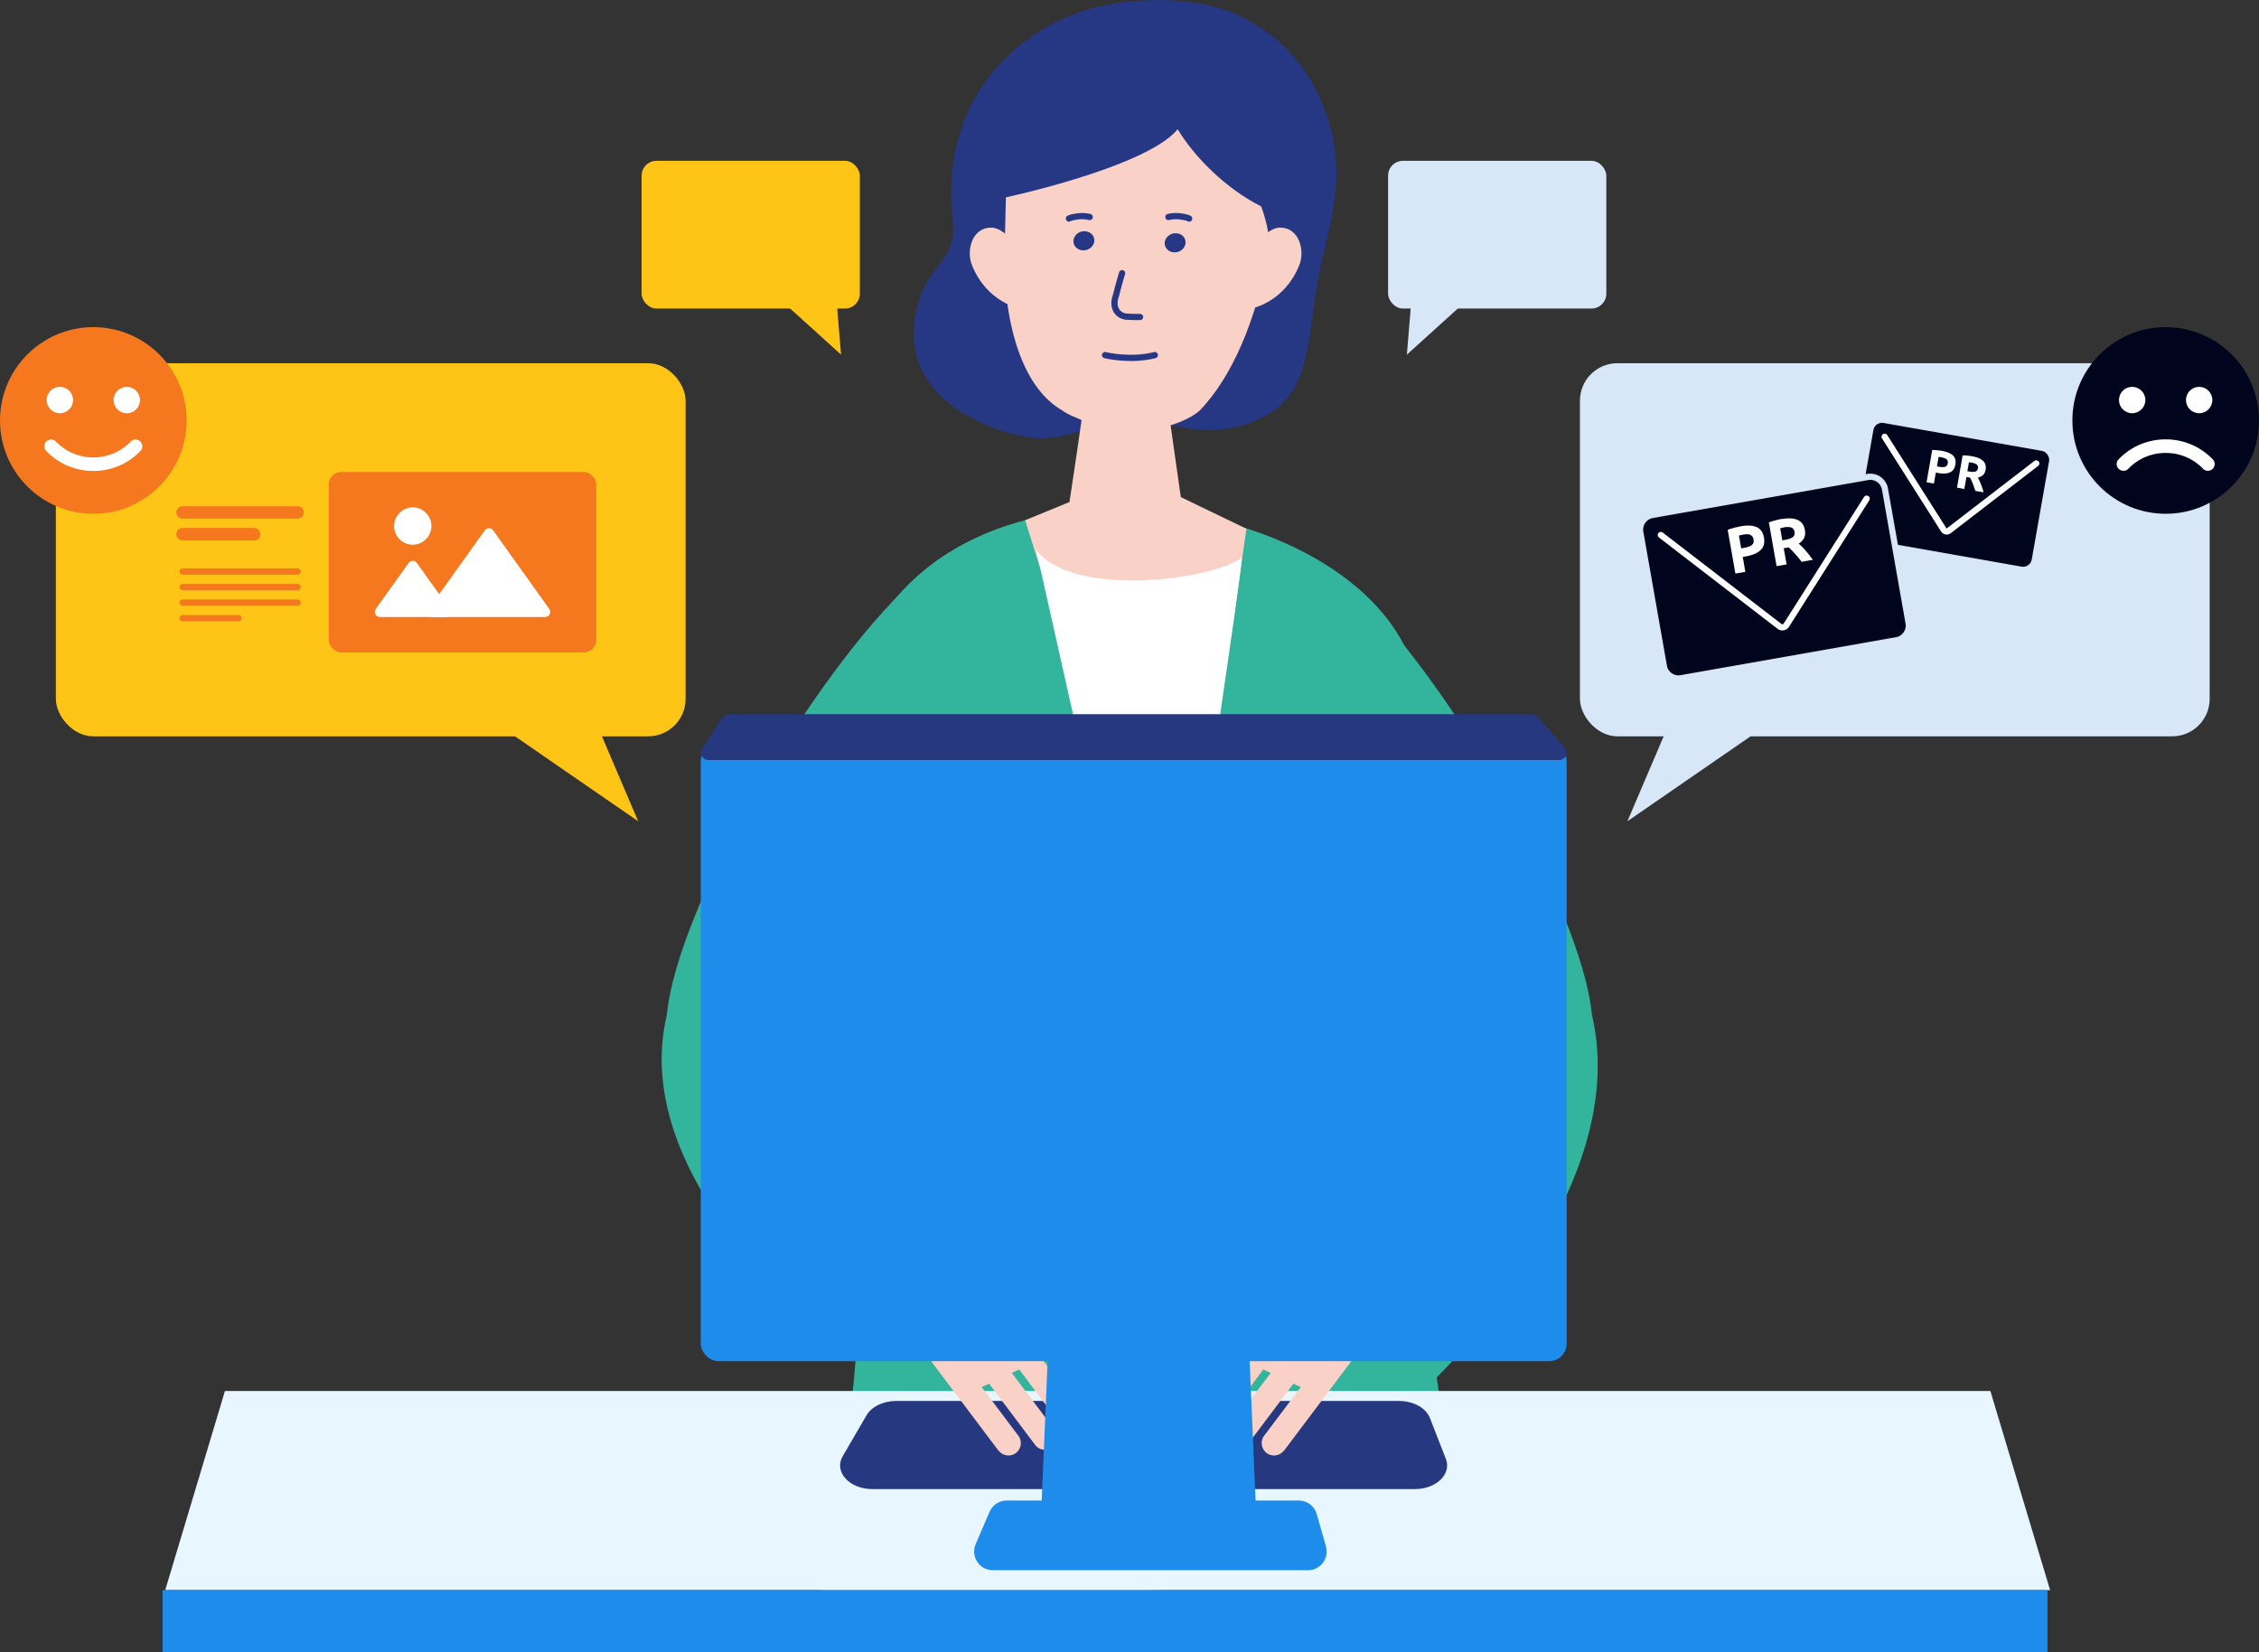 <svg xmlns="http://www.w3.org/2000/svg" viewBox="0 0 363.14 265.58"><rect x="0" y="0" width="363.14" height="265.58" fill="#333333" stroke="none"/><g style="isolation:isolate"><g id="_レイヤー_2" data-name="レイヤー 2"><g id="contents"><path d="M225.78 103.81c-14.29-28.01-83.14-34.43-89.75 10.85-1.43 20.33-5.14 42.06 3.3 63.4-.18 34.92-3.97 67.14-7.4 78.28 34.82 1.2 80.46-2.4 108.68-3.6-29.19-60.93 15.56-86.12-14.82-148.92z" fill="#33b59d"/><path d="M201.81 203.77c5.71 2.82 23.96 22.52 23.96 22.52 2.67-2.06 37.15-33.61 30.13-63.21-1.69-17.46-23.46-54.81-39.44-69.53-7.13-7.66-21.97 12-12.08 30.29 9.24 11.79 21.18 28.5 19.93 40.79-1.88 18.96-4.92 24.6-22.5 39.15zm-35.52-4c-5.71 2.82-23.96 22.52-23.96 22.52-2.67-2.06-42.15-29.61-35.13-59.21 1.69-17.46 23.46-54.81 39.44-69.53 7.13-7.66 21.97 12 12.08 30.29-9.24 11.79-21.18 28.5-19.93 40.79 1.88 18.96 9.92 20.6 27.5 35.15z" fill="#33b59d"/><path d="M209.44 59.05c.72-2.66 1.4-6.7 1.7-9.47 1.04-9.66 5.35-18.23 3-28-1.95-8.12-6.32-14.48-13.75-18.5-6.8-3.68-16.7-3.68-24.03-1.96-11.21 2.63-25.23 13.46-23.28 33.52 1.05 7.94-3.95 6.94-5.77 15.24-.7 3.17-.52 6.65.85 9.6.52 1.13 1.26 2.14 2.06 3.09 3.41 4.04 9.99 6.97 15.25 7.72 5.19.73 8.82-1.61 13.66-2.7 4.55-1.02 9 1.16 13.65 1.48 5.9.4 12.44-1.68 15.37-6.81.58-1.01.99-2.08 1.29-3.2z" fill="#263883"/><path d="M203.66 41.97c1.24-3.31-.92-8.79-.92-8.79-5.77-2.91-10.79-8.03-13.42-12.4-5.11 6.13-27.62 10.94-27.62 10.94l-.25 10.44s-.34 18.26 9.33 23.82c.84.65 2 1.05 3.08 1.53-.54 3.99-1.94 13.18-1.94 13.18l-7.13 2.93 3.45 10.95 14.28 6.1 15.91-1.98 1.93-13.7-10.54-5.09c-.04-.17-1.06-7.52-1.64-11.54 1.69-.54 3.3-1.24 4.59-2.29 5.47-5.58 9.07-14.89 10.88-24.08z" fill="#fad1c6"/><path d="M199.6 89.67c-.2 5.06-12.96 88.23-12.96 88.23l-20.08-89.55c5.57 7.64 27.77 5.08 33.04 1.31z" fill="#fff"/><ellipse cx="174.24" cy="38.69" rx="1.69" ry="1.53" transform="rotate(-14.59 174.283 38.706)" fill="#263883"/><ellipse cx="188.91" cy="39.02" rx="1.69" ry="1.53" transform="rotate(-14.59 188.93 39.033)" fill="#263883"/><path d="M180.38 43.91s-.55 1.78-.96 3.48c-.89 2.43.67 3.41 1.52 3.49 1.13.1 2.33.07 2.33.07" style="mix-blend-mode:multiply" fill="none" stroke="#263883" stroke-linecap="round" stroke-miterlimit="10"/><path fill="#e8f7ff" d="M329.56 255.58h-303l9.6-32h283.8l9.6 32z"/><path d="M171.83 35.13s.26-.2 1.4-.35c1.14-.15 1.94.1 1.94.1m15.99.25s-.26-.2-1.4-.35c-1.14-.15-1.94.1-1.94.1" fill="none" stroke="#263883" stroke-linecap="round" stroke-miterlimit="10"/><path fill="#1e8ceb" d="M26.14 255.58h303v10h-303z"/><path d="M177.64 57.08s4 1 8 0" fill="none" stroke="#263883" stroke-linecap="round" stroke-miterlimit="10"/><path d="M210.26 252.38H159.6c-2.15 0-3.61-2.2-2.76-4.18l2.23-5.2c.47-1.1 1.56-1.82 2.76-1.82h46.95c1.34 0 2.52.89 2.89 2.18l1.48 5.2c.55 1.92-.89 3.83-2.89 3.83z" fill="#1e8ceb"/><path d="M227.47 239.34h-87.25c-3.71 0-6.21-2.79-4.75-5.29l3.83-6.57c.81-1.4 2.68-2.3 4.75-2.3h80.85c2.31 0 4.34 1.12 4.97 2.75l2.56 6.57c.94 2.42-1.54 4.84-4.97 4.84z" fill="#263880"/><path d="M206.42 233.16l10.93-14.53c5.21-6.92 4.29-12.13 6.24-14.73l1.01-1.35-10.8-8.12-1.56 2.07c-2.1 2.79-11.24 7.31-18.01 7.48-4.01.1-5.19 3.02-2.1 4.25 2.91 1.16 8 .14 7.03 1.81-.19.24-8.46 11.25-8.46 11.25a1.979 1.979 0 003.16 2.38l4.81-6.39c.29.3.6.58.96.85l-6.89 9.15a1.979 1.979 0 003.16 2.38l7.18-9.54c.39.19.78.37 1.18.56l-6.91 9.18c-.66.87-.48 2.12.39 2.77.87.66 2.12.48 2.78-.39l7.4-9.84c.42.2.81.38 1.19.54l-5.89 7.82c-.66.87-.48 2.12.39 2.78.87.66 2.12.48 2.78-.39zm-45.92 0l-10.93-14.53c-5.21-6.92-4.29-12.13-6.24-14.73l-1.01-1.35 10.8-8.12 1.56 2.07c2.1 2.79 11.24 7.31 18.01 7.48 4.01.1 5.19 3.02 2.1 4.25-2.91 1.16-8 .14-7.03 1.81.19.24 8.46 11.25 8.46 11.25a1.979 1.979 0 01-3.16 2.38l-4.81-6.39c-.29.3-.6.58-.96.85l6.89 9.15a1.979 1.979 0 01-3.16 2.38l-7.18-9.54c-.39.19-.78.37-1.18.56l6.91 9.18c.66.87.48 2.12-.39 2.77-.87.66-2.12.48-2.78-.39l-7.4-9.84c-.42.2-.81.38-1.19.54l5.89 7.82c.66.87.48 2.12-.39 2.78-.87.66-2.12.48-2.78-.39z" fill="#fad1c6"/><path d="M200.49 250.78H168.8c-.96 0-1.72-.8-1.68-1.75l3.06-71.83c.04-.9.78-1.61 1.68-1.61h25.57c.9 0 1.64.71 1.68 1.61l3.06 71.83c.04.96-.72 1.75-1.68 1.75z" fill="#1e8ceb"/><rect x="112.65" y="119.59" width="139.19" height="99.19" rx="2.8" ry="2.8" fill="#1e8ceb"/><path d="M250.62 122.16H113.87c-.96 0-1.54-1.05-1.02-1.84l3.3-4.99c.22-.34.61-.54 1.02-.54h129.05c.35 0 .69.15.92.41l4.41 4.99c.68.77.12 1.97-.92 1.97z" fill="#263880"/><g fill="#ffc516"><rect x="8.98" y="58.38" width="101.23" height="59.97" rx="6.02" ry="6.02"/><path d="M95.81 116.12l6.78 15.88-23.44-16.16 16.66.28z"/></g><g fill="#ffc516"><rect x="103.14" y="25.85" width="35.08" height="23.74" rx="2.38" ry="2.38"/><path d="M134.51 48.71l.69 8.29-9.28-8.4 8.59.11z"/></g><g fill="#d8e7f7"><rect x="223.14" y="25.85" width="35.08" height="23.74" rx="2.38" ry="2.38"/><path d="M226.84 48.71l-.68 8.29 9.28-8.4-8.6.11z"/></g><g fill="#d8e7f7"><rect x="253.98" y="58.38" width="101.23" height="59.97" rx="6.02" ry="6.02"/><path d="M268.39 116.12L261.61 132l23.44-16.16-16.66.28z"/></g><circle cx="15" cy="67.58" r="15" fill="#f5781e"/><g fill="#fff"><circle cx="9.62" cy="64.3" r="2.12"/><circle cx="20.38" cy="64.3" r="2.12"/></g><path d="M15 75.7c-2.89 0-5.59-1.15-7.6-3.24a1.09 1.09 0 011.57-1.51c1.59 1.66 3.73 2.57 6.03 2.57s4.44-.91 6.03-2.57a1.09 1.09 0 011.57 1.51c-2 2.09-4.7 3.24-7.6 3.24z" fill="#fff"/><circle cx="348.14" cy="67.58" r="15" fill="#00051e"/><g fill="#fff"><circle cx="342.75" cy="64.3" r="2.12"/><circle cx="353.52" cy="64.3" r="2.12"/></g><path d="M348.14 70.62c2.89 0 5.59 1.15 7.6 3.24a1.09 1.09 0 01-1.57 1.51c-1.59-1.66-3.73-2.57-6.03-2.57s-4.44.91-6.03 2.57a1.09 1.09 0 01-1.57-1.51c2-2.09 4.7-3.24 7.6-3.24z" fill="#fff"/><rect x="52.85" y="75.86" width="43" height="29" rx="2" ry="2" fill="#f5781e"/><g fill="#fff"><circle cx="66.35" cy="84.55" r="3"/><path d="M60.41 97.87l5.27-7.38a.823.823 0 011.34 0l5.27 7.38c.39.54 0 1.3-.67 1.3H61.08a.822.822 0 01-.67-1.3z"/><path d="M68.91 97.87l9.02-12.63a.823.823 0 011.34 0l9.02 12.63c.39.54 0 1.3-.67 1.3H69.59a.822.822 0 01-.67-1.3z"/></g><g fill="none" stroke="#f5781e" stroke-linecap="round" stroke-linejoin="round"><path stroke-width="2" d="M29.35 82.36h18.5m-18.5 3.5h11.5"/><path d="M29.35 91.86h18.5m-18.5 2.5h18.5m-18.5 2.5h18.5m-18.5 2.5h9"/></g><rect x="299.54" y="70.09" width="28.68" height="18.89" rx="1.4" ry="1.4" transform="rotate(10 313.9 79.535)" fill="#00051e"/><path d="M327.33 74.49l-13.99 10.77c-.28.28-.75.19-.92-.16l-9.46-14.9" fill="none" stroke="#fff" stroke-linecap="round" stroke-linejoin="round"/><path d="M312.21 72.48c.78.14 1.36.38 1.73.73.37.35.5.84.39 1.46-.11.63-.4 1.05-.88 1.26-.47.21-1.1.24-1.89.1l-.37-.07-.31 1.76-1.18-.21.91-5.18c.27 0 .55 0 .84.04.29.03.54.06.76.1zm-.1 1.02c-.08-.02-.17-.03-.25-.04-.08 0-.16-.02-.22-.02l-.27 1.52.37.07c.41.07.73.07.95 0 .23-.07.37-.26.42-.57a.68.68 0 00-.02-.38c-.04-.11-.1-.2-.19-.27s-.2-.14-.34-.18-.29-.09-.46-.12zm4.94-.16c.79.14 1.37.39 1.74.74.37.35.5.83.4 1.42-.07.37-.2.65-.41.85-.21.2-.49.34-.83.41.08.15.17.32.25.51.09.19.17.39.25.59.08.2.16.42.23.63.07.22.13.43.19.64l-1.32-.23c-.07-.19-.13-.38-.2-.57l-.21-.57c-.07-.19-.15-.36-.22-.53-.08-.17-.15-.32-.23-.46l-.58-.1-.34 1.92-1.18-.21.91-5.18c.27 0 .54 0 .82.04.28.03.53.06.74.1zm-.11 1.02c-.09-.02-.16-.03-.23-.03s-.13-.01-.2-.02l-.25 1.42.33.06c.44.08.77.08.98 0 .21-.08.34-.25.39-.52.05-.26-.02-.46-.19-.6-.18-.14-.45-.25-.83-.31z" fill="#fff"/><path d="M269.83 109.05c-1.17 0-2.16-.83-2.36-1.98l-3.79-21.52c-.23-1.3.64-2.55 1.95-2.78l34.62-6.1c.14-.02.28-.04.42-.04 1.17 0 2.16.83 2.36 1.98l3.79 21.52c.11.63-.03 1.27-.4 1.79-.37.53-.92.88-1.55.99l-34.62 6.1c-.14.02-.28.04-.42.04z" fill="#00051e"/><path d="M300.66 77.13c.9 0 1.71.65 1.87 1.57l3.79 21.52c.18 1.03-.51 2.02-1.54 2.2l-34.62 6.1a1.897 1.897 0 01-2.2-1.54l-3.79-21.52c-.18-1.03.51-2.02 1.54-2.2l34.62-6.1c.11-.02.22-.03.33-.03m0-1c-.17 0-.34.01-.51.04l-34.62 6.1c-.76.13-1.43.56-1.87 1.19-.44.63-.61 1.4-.48 2.17l3.79 21.52c.24 1.39 1.44 2.4 2.85 2.4.17 0 .34-.01.51-.04l34.62-6.1a2.902 2.902 0 002.35-3.36l-3.8-21.52a2.888 2.888 0 00-2.85-2.4z" fill="#d8e7f7"/><path d="M300.07 80.15l-12.85 20.24c-.23.48-.87.6-1.25.22l-18.99-14.62" fill="none" stroke="#fff" stroke-linecap="round" stroke-linejoin="round"/><path d="M279.83 84.59c1.06-.19 1.91-.14 2.55.13.63.27 1.03.84 1.18 1.69.15.86-.03 1.53-.54 2.01s-1.3.82-2.37 1.01l-.5.09.42 2.39-1.6.28-1.24-7.03c.34-.13.7-.24 1.09-.34.39-.1.73-.17 1.02-.22zm.34 1.35c-.12.02-.23.04-.34.07-.11.03-.21.05-.29.07l.36 2.06.5-.09c.56-.1.96-.25 1.21-.45.26-.2.35-.51.27-.92-.04-.2-.1-.36-.2-.47a.858.858 0 00-.36-.26c-.15-.05-.32-.08-.52-.08s-.41.03-.65.07zm6.24-2.51c1.07-.19 1.92-.14 2.56.14.64.28 1.03.82 1.17 1.62.09.5.04.93-.13 1.28s-.46.66-.86.91c.17.15.36.33.56.53.2.2.4.41.59.64s.39.46.58.7c.19.25.37.49.54.73l-1.79.32c-.17-.21-.35-.42-.52-.64-.18-.22-.36-.43-.54-.63-.18-.2-.36-.39-.53-.57-.17-.18-.34-.34-.51-.48l-.79.14.46 2.6-1.61.28-1.24-7.03c.34-.13.69-.24 1.06-.34s.7-.17 1-.22zm.33 1.35c-.12.02-.22.04-.31.07-.09.02-.18.05-.26.07l.34 1.93.45-.08c.6-.11 1.02-.26 1.26-.46.23-.2.32-.48.25-.84-.06-.35-.24-.58-.53-.68-.29-.1-.69-.11-1.21-.02z" fill="#fff"/></g><path d="M199.92 42.26c.75-1.37 3.31-5.68 5.88-5.68 3.05 0 4.03 3.7 3.05 6.09-2.47 6.02-7.7 6.91-7.7 6.91s-1.36-7.06-1.22-7.32zm-34.73 0c-.75-1.37-3.31-5.68-5.88-5.68-3.05 0-4.03 3.7-3.05 6.09 2.47 6.02 7.7 6.91 7.7 6.91s1.36-7.06 1.22-7.32z" id="guide" fill="#fad1c6"/></g></g></svg>